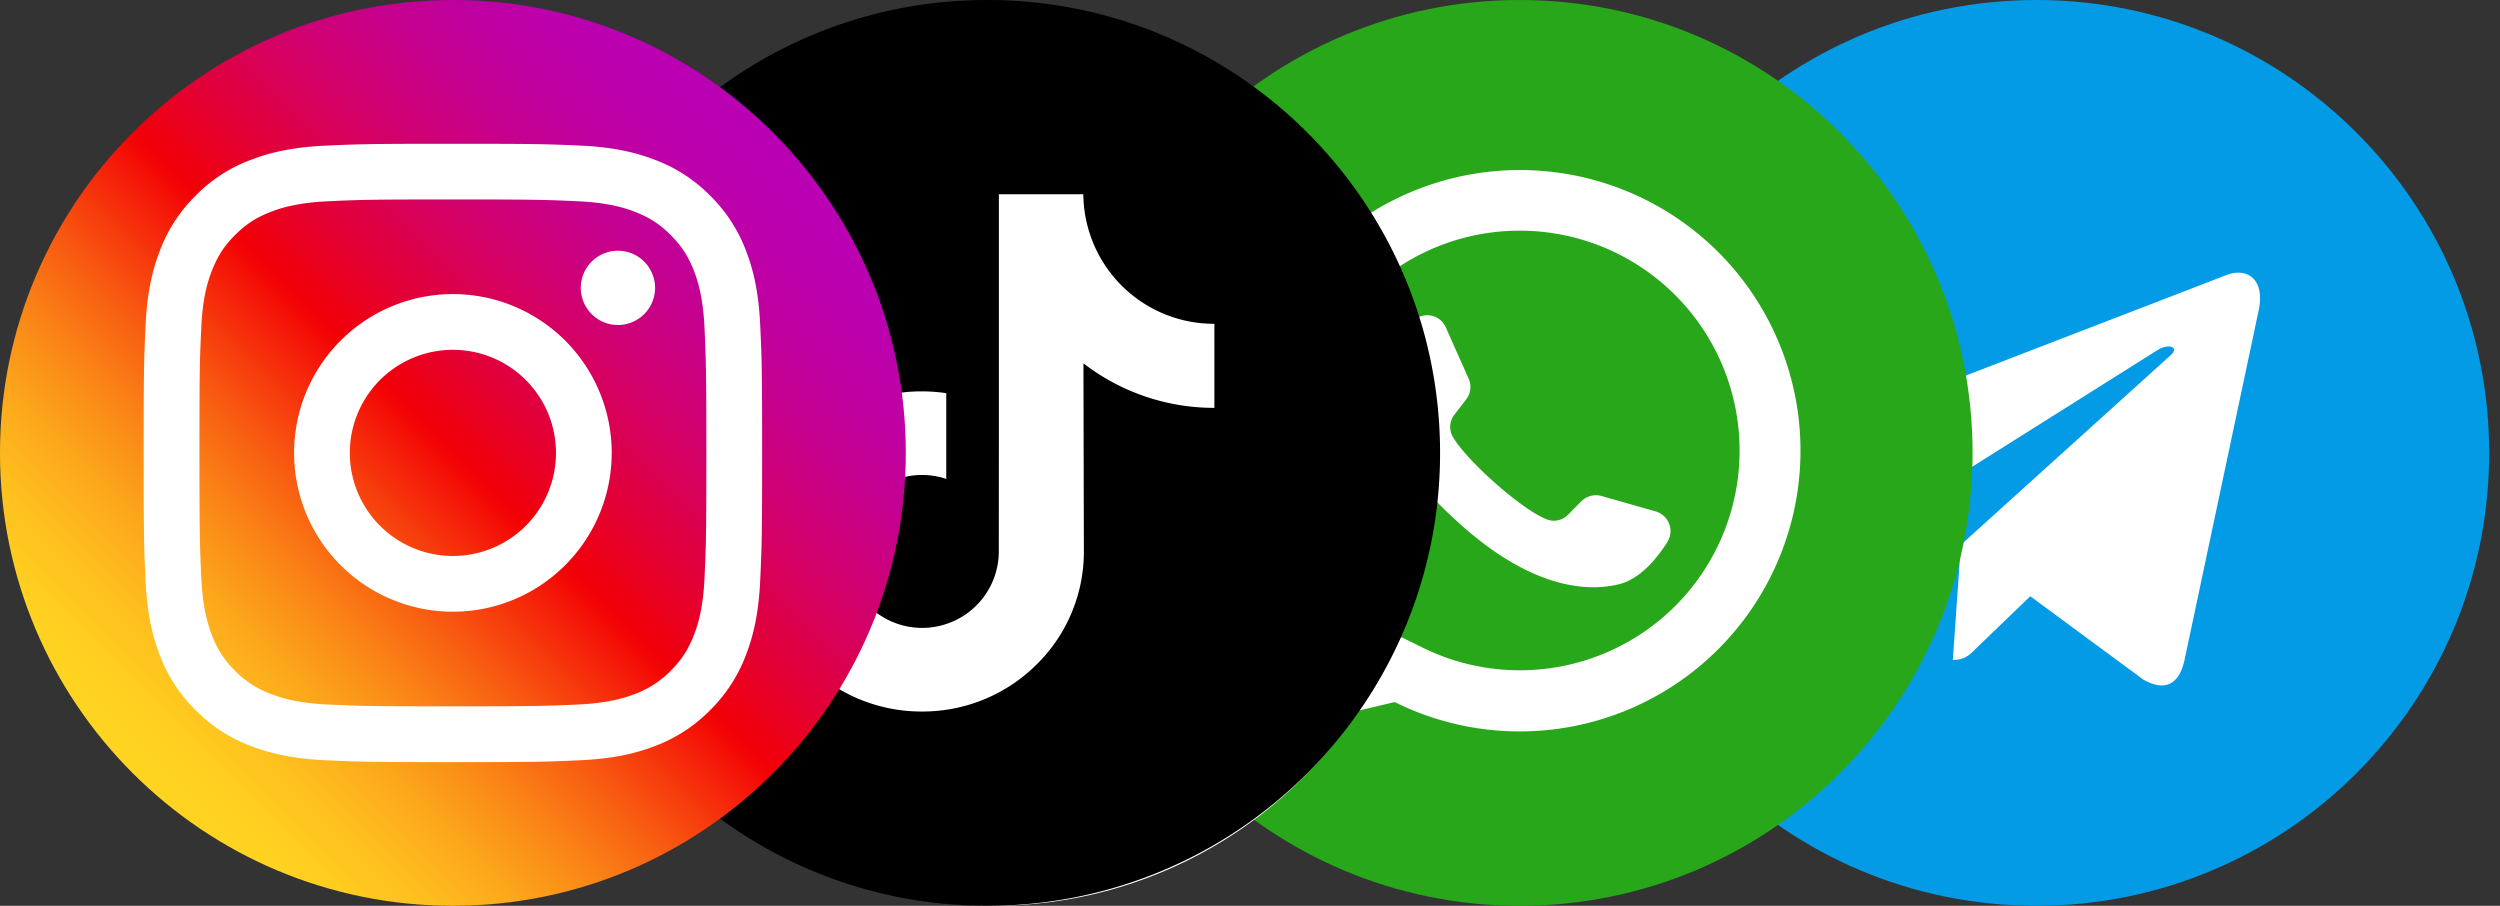 <svg xmlns="http://www.w3.org/2000/svg" width="69" height="25" fill="none"><rect width="100%" height="100%" fill="#333333" stroke="none"/><g clip-path="url(#a)"><path fill="#039BE5" d="M56.201 25c6.904 0 12.5-5.596 12.5-12.5S63.105 0 56.201 0c-6.903 0-12.5 5.596-12.5 12.5S49.298 25 56.201 25"/><path fill="#fff" d="m49.42 12.23 12.053-4.648c.56-.202 1.048.137.867.983v-.001L60.29 18.23c-.153.686-.56.852-1.13.53l-3.125-2.304-1.507 1.452c-.166.167-.307.308-.63.308l.222-3.18 5.791-5.233c.253-.222-.056-.347-.388-.126l-7.157 4.506-3.086-.962c-.67-.213-.684-.67.142-.993"/></g><g clip-path="url(#b)"><path fill="#29A71A" d="M41.943 25c6.904 0 12.5-5.596 12.5-12.5S48.847 0 41.943 0c-6.903 0-12.5 5.596-12.5 12.5S35.04 25 41.943 25"/><path fill="#fff" d="M47.455 6.989a7.752 7.752 0 0 0-12.418 8.967l-.822 3.993a.3.3 0 0 0 .047.231.3.3 0 0 0 .318.124l3.913-.927a7.75 7.75 0 0 0 8.962-12.388m-1.22 9.738a6.07 6.07 0 0 1-6.992 1.137l-.545-.27-2.4.568.008-.03.497-2.415-.267-.527a6.069 6.069 0 1 1 9.699 1.537"/><path fill="#fff" d="M46.022 14.956c-.294.463-.759 1.03-1.343 1.17-1.023.248-2.592.009-4.545-1.812l-.024-.021c-1.718-1.593-2.164-2.918-2.056-3.97.06-.596.557-1.135.976-1.488a.558.558 0 0 1 .874.2l.632 1.421a.56.56 0 0 1-.07.568l-.32.415a.55.55 0 0 0-.05.614c.18.313.609.775 1.085 1.203.534.483 1.126.925 1.501 1.075a.54.54 0 0 0 .595-.125l.371-.374a.57.57 0 0 1 .554-.142l1.501.427a.567.567 0 0 1 .319.839"/></g><g clip-path="url(#c)"><circle cx="27.419" cy="12.903" r="12.097" fill="#fff"/><path fill="#000" d="M27.246 0c-6.902 0-12.5 5.598-12.5 12.5S20.344 25 27.246 25s12.5-5.597 12.5-12.5S34.15 0 27.246 0m6.271 9.564v1.693a5.9 5.9 0 0 1-3.614-1.229l.012 5.21a4.36 4.36 0 0 1-1.309 3.106 4.46 4.46 0 0 1-3.16 1.294 4.47 4.47 0 0 1-3.162-1.294c-.91-.9-1.38-2.12-1.3-3.402a4.37 4.37 0 0 1 1.103-2.638 4.47 4.47 0 0 1 3.358-1.502q.341 0 .672.05v2.366a2.111 2.111 0 0 0-2.78 2.034 2.11 2.11 0 0 0 1.032 1.778 2.1 2.1 0 0 0 1.748.192 2.11 2.11 0 0 0 1.45-2.002l.002-3.489V5.362H29.9q.004.347.07.675a3.605 3.605 0 0 0 3.54 2.9h.007z"/></g><g clip-path="url(#d)"><path fill="url(#e)" d="M12.5 25C5.598 25 0 19.403 0 12.5S5.598 0 12.5 0 25 5.598 25 12.5 19.403 25 12.5 25"/><path fill="#fff" d="M12.5 5.505c2.277 0 2.547.008 3.447.05.833.038 1.285.178 1.585.295.398.155.683.34.98.638.298.297.483.582.638.98.117.3.255.752.295 1.585.04.9.05 1.17.05 3.447s-.008 2.547-.05 3.448c-.038.832-.178 1.285-.295 1.584-.155.398-.34.683-.638.98a2.65 2.65 0 0 1-.98.638c-.3.117-.752.255-1.585.295-.9.04-1.17.05-3.447.05s-2.548-.008-3.448-.05c-.832-.038-1.285-.178-1.585-.295a2.65 2.65 0 0 1-.98-.637 2.65 2.65 0 0 1-.637-.98c-.118-.3-.255-.753-.295-1.586-.04-.9-.05-1.17-.05-3.447s.007-2.547.05-3.447c.037-.833.177-1.285.295-1.585.155-.398.34-.683.637-.98.298-.298.583-.483.98-.638.3-.117.753-.255 1.585-.295.9-.042 1.17-.05 3.448-.05m0-1.537c-2.318 0-2.608.01-3.518.052-.907.043-1.527.185-2.072.398A4.1 4.1 0 0 0 5.4 5.4a4.2 4.2 0 0 0-.985 1.513c-.21.542-.355 1.162-.398 2.072-.042.91-.052 1.2-.052 3.518s.01 2.607.052 3.517c.043.907.185 1.527.398 2.073A4.2 4.2 0 0 0 5.4 19.6a4.2 4.2 0 0 0 1.512.985c.543.21 1.163.355 2.073.398.91.042 1.2.052 3.517.052s2.608-.01 3.518-.052c.907-.043 1.527-.186 2.072-.398A4.2 4.2 0 0 0 19.6 19.6a4.2 4.2 0 0 0 .985-1.513c.21-.542.355-1.162.397-2.072s.053-1.2.053-3.517-.01-2.608-.053-3.518c-.042-.907-.185-1.527-.397-2.072A4.2 4.2 0 0 0 19.6 5.4a4.2 4.2 0 0 0-1.513-.985c-.542-.21-1.162-.355-2.072-.397-.908-.04-1.198-.05-3.515-.05"/><path fill="#fff" d="M12.5 8.117a4.383 4.383 0 1 0 0 8.766 4.383 4.383 0 0 0 0-8.766m0 7.228a2.845 2.845 0 1 1 0-5.69 2.845 2.845 0 0 1 0 5.69M17.055 8.97a1.025 1.025 0 1 0 0-2.05 1.025 1.025 0 0 0 0 2.05"/></g><defs><clipPath id="a"><path fill="#fff" d="M43.701 0h25v25h-25z"/></clipPath><clipPath id="b"><path fill="#fff" d="M29.443 0h25v25h-25z"/></clipPath><clipPath id="c"><path fill="#fff" d="M14.746 0h25v25h-25z"/></clipPath><clipPath id="d"><path fill="#fff" d="M0 0h25v25H0z"/></clipPath><linearGradient id="e" x1="3.661" x2="21.339" y1="21.339" y2="3.661" gradientUnits="userSpaceOnUse"><stop stop-color="#FFD521"/><stop offset=".055" stop-color="#FFD020"/><stop offset=".124" stop-color="#FEC01E"/><stop offset=".2" stop-color="#FCA71B"/><stop offset=".282" stop-color="#FA8316"/><stop offset=".368" stop-color="#F85510"/><stop offset=".456" stop-color="#F51E09"/><stop offset=".5" stop-color="#F30005"/><stop offset=".503" stop-color="#F20007"/><stop offset=".597" stop-color="#E1003B"/><stop offset=".688" stop-color="#D30067"/><stop offset=".776" stop-color="#C70088"/><stop offset=".859" stop-color="#BF00A0"/><stop offset=".936" stop-color="#BB00AF"/><stop offset="1" stop-color="#B900B4"/></linearGradient></defs></svg>